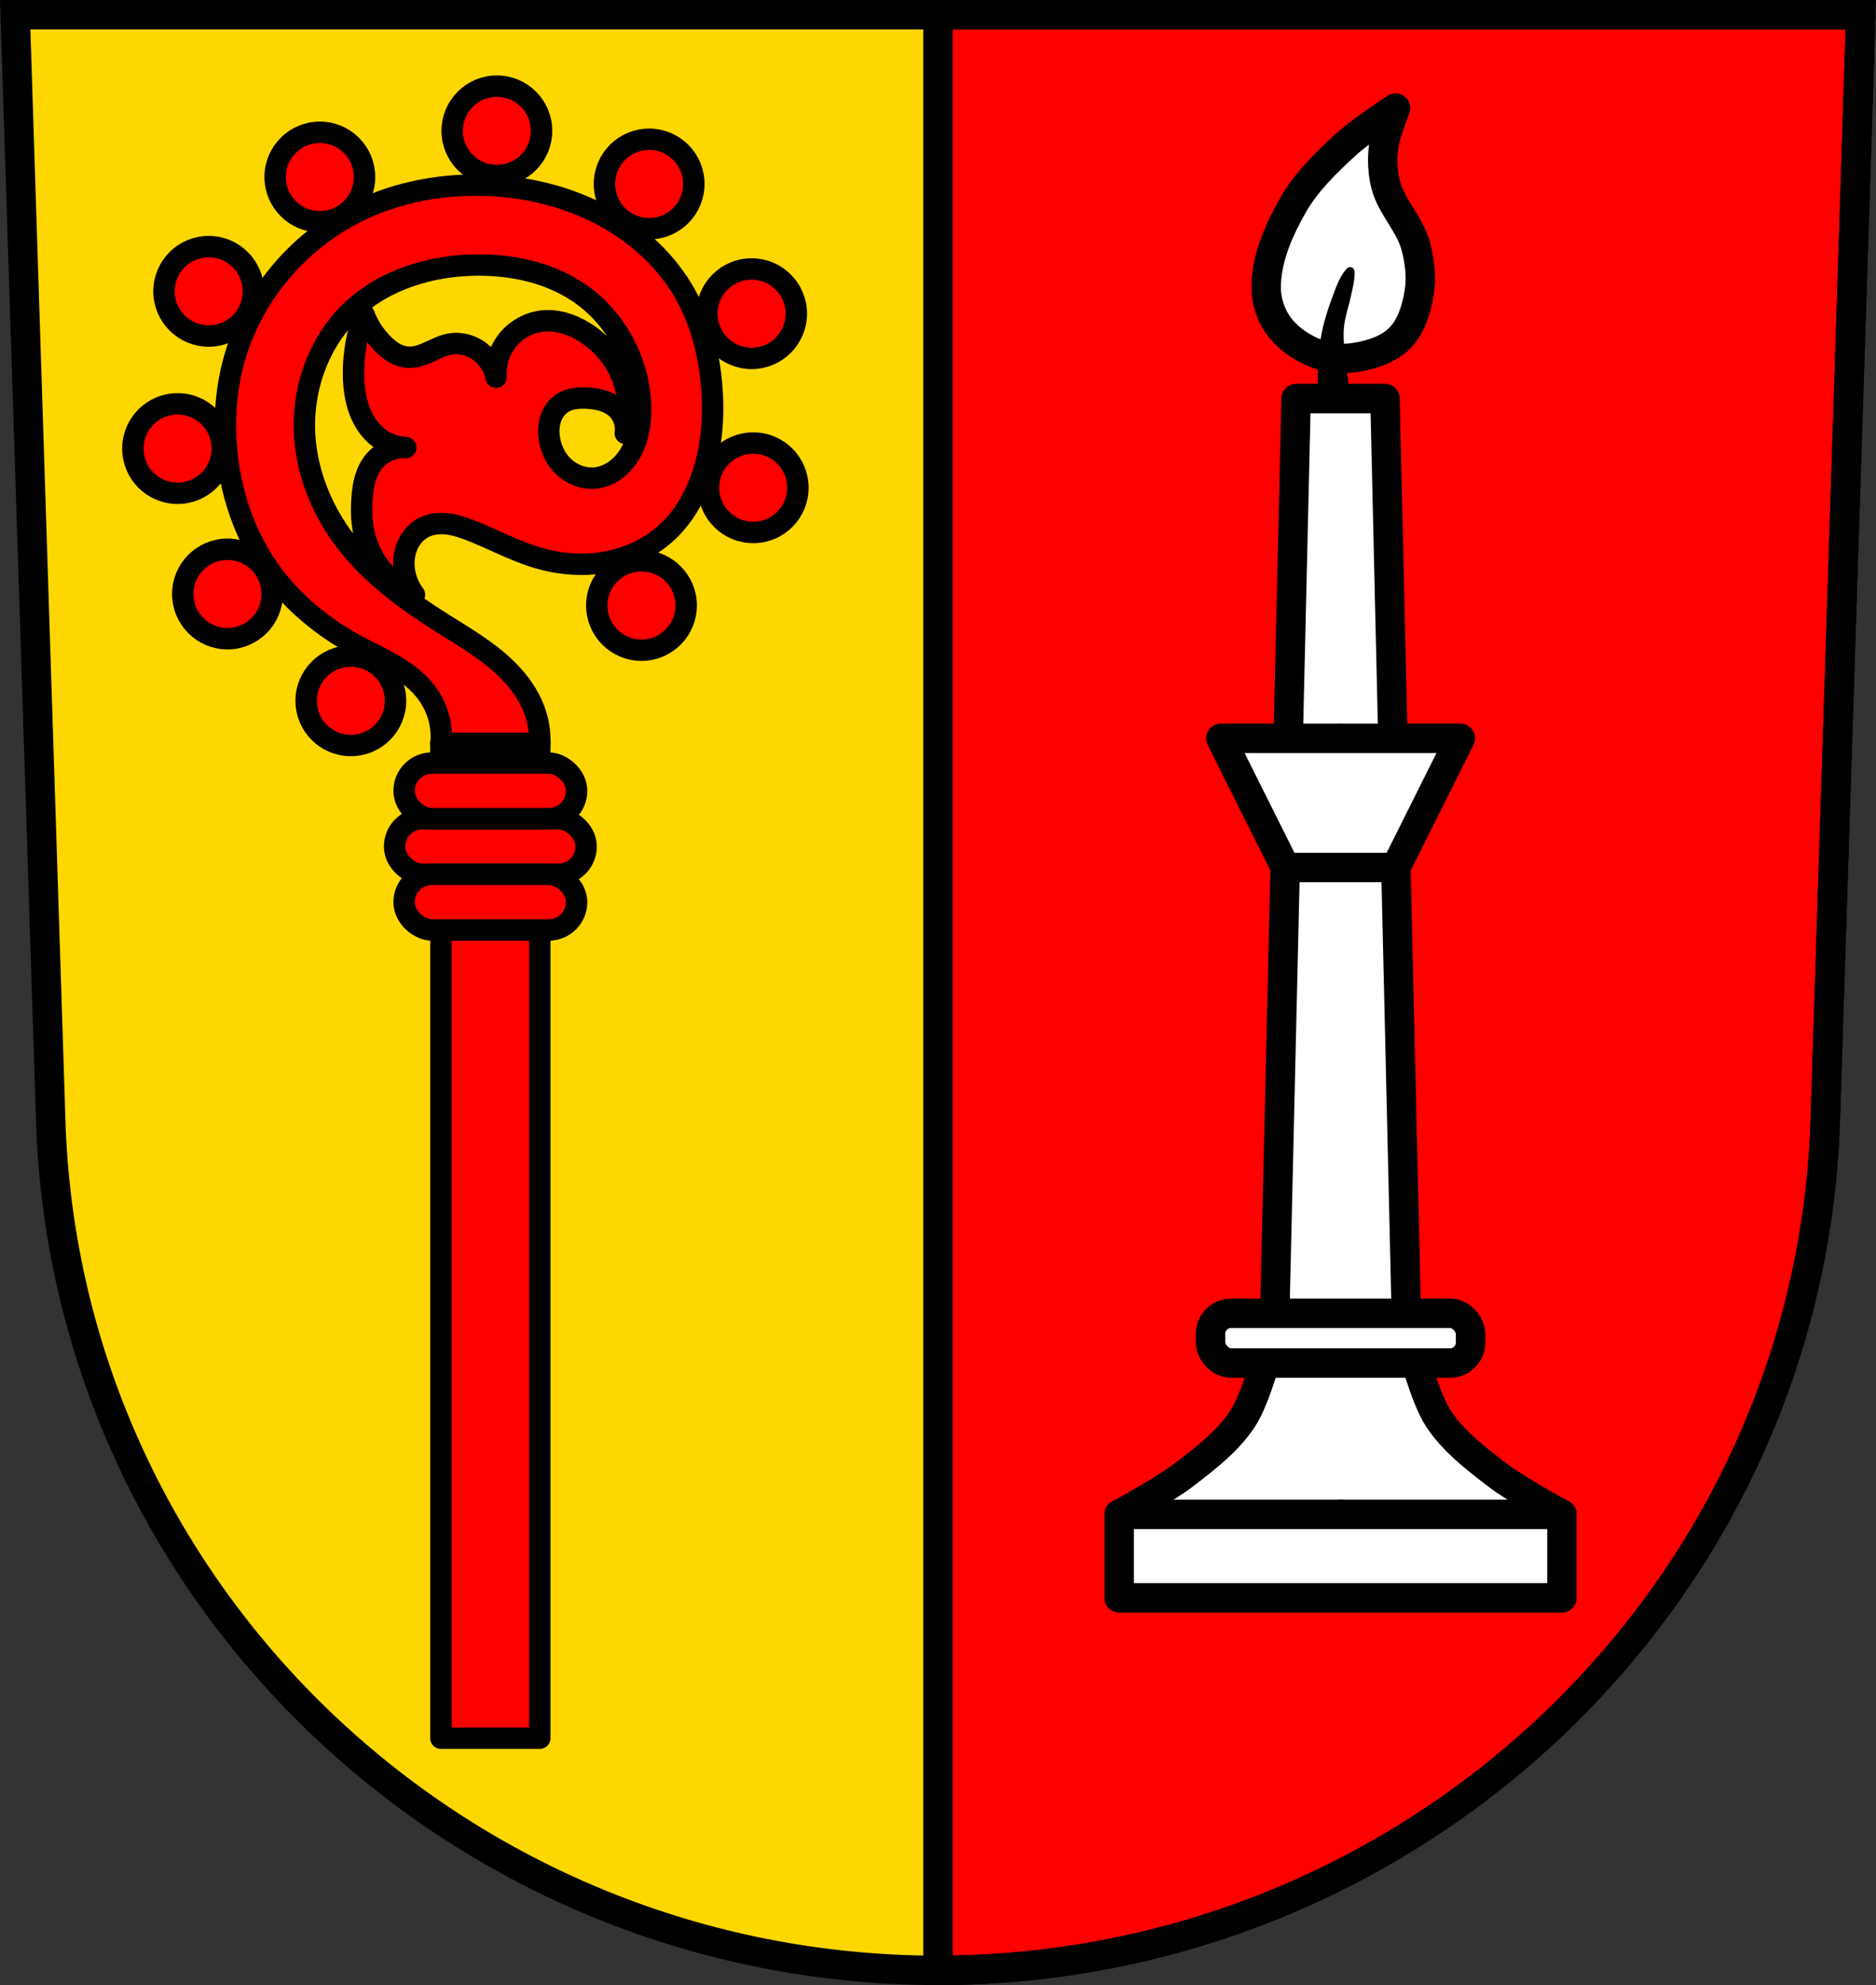 <svg xmlns="http://www.w3.org/2000/svg" width="701.33" height="741.77" viewBox="0 0 701.334 741.769"><rect x="0" y="0" width="701.334" height="741.769" fill="#333333" stroke="none"/><g transform="translate(-8.161-28.617)"><path d="m13.841 34.12l13.398 416.62c7.415 175.25 153.92 314.05 331.59 314.14 177.51-.215 324.07-139.06 331.59-314.14l13.398-416.62h-344.98z" fill="#ffd700" fill-rule="evenodd"/><g stroke="#000"><g stroke-width="11"><path d="m350.67 5.5v730.77c177.51-.215 324.07-139.06 331.59-314.14l13.398-416.62h-344.98z" transform="translate(8.161 28.617)" fill="#f00" stroke-linejoin="round" stroke-linecap="round"/><g fill-rule="evenodd"><path d="m13.841 34.12l13.398 416.62c7.415 175.25 153.92 314.05 331.59 314.14 177.51-.215 324.07-139.06 331.59-314.14l13.398-416.62h-344.98z" fill="none"/><g fill="#fff" stroke-linejoin="round"><path d="m492.71 177.55l-8.266 354.52 24.873 5.879-.696-15.11.696-.266.696.266-.696 15.11 24.873-5.879-8.266-354.52h-16.607-16.607zm16.607 126.95l10.307 9.768-1.127 24.445h-9.18-9.18l-1.127-24.445 10.307-9.768z"/><path d="m482.64 532.07c0 0-4.732 18.75-9.947 26.68-5.507 8.373-13.768 14.685-21.707 20.801-7.557 5.821-24.418 14.924-24.418 14.924l34.818 14.471 47.936-14.471 47.934 14.471 34.82-14.471c0 0-16.862-9.102-24.42-14.924-7.939-6.115-16.198-12.429-21.705-20.801-5.216-7.93-9.949-26.68-9.949-26.68h-26.68z"/></g></g><g fill="#fff" stroke-linejoin="round"><g stroke-linecap="round"><path d="m426.57 594.48h165.51v31.2h-165.51z"/><rect width="97.22" height="18.611" x="460.71" y="519.34" rx="7.688"/></g><g fill-rule="evenodd"><path d="m464.55 304.5l24.14 48.28h20.629 20.629l24.14-48.28h-44.768z"/><path d="m529.9 69.01c0 0-12.9 8.386-18.541 13.566-7.436 6.829-14.917 14.05-19.897 22.837-5.279 9.309-9.908 19.823-9.949 30.524-.019 4.982 1.618 10.197 4.522 14.245 3.489 4.862 8.877 8.499 14.471 10.627 4.528 1.722 9.688 2.128 14.471 1.357 5.931-.956 12.279-2.967 16.506-7.235 4.324-4.367 6.236-10.894 7.235-16.958.958-5.818.206-11.951-1.357-17.636-2.206-8.03-8.927-14.342-11.08-22.384-1.23-4.596-1.462-9.52-.904-14.245.601-5.09 4.522-14.697 4.522-14.697z"/></g></g></g><path d="m501.18 178.22c0 0-.096-15.16 1.131-22.61.942-5.72 2.685-11.314 4.748-16.732 1.144-3 2.259-6.118 4.205-8.676.389-.511.816-1.154 1.447-1.273.359-.068.808.084 1.029.374.615.811.284 2.027.232 3.043-.098 1.941-.655 3.831-1.028 5.738-.909 4.651-2.707 9.174-2.947 13.907-.425 8.404 2.713 25.1 2.713 25.1z" fill-rule="evenodd"/><g transform="translate(824.76)" fill="#f00" stroke-linejoin="round" stroke-width="8"><g stroke-linecap="round"><path transform="translate(8.161 28.617)" d="m-659.92 319.69v329.83h36.953v-329.83h-36.953z"/><path d="m-614.81 306.37h-36.953v48.32h36.953z"/><g transform="matrix(0 1 1 0 0 0)"><rect rx="10.393" y="-669.08" x="334.54" height="71.6" width="20.786"/><rect rx="10.393" y="-665.53" x="313.75" height="64.49" width="20.786"/><rect rx="10.393" y="-665.53" x="355.33" height="64.49" width="20.786"/></g></g><path d="m-614.81 306.37c.125-3.599-.358-7.219-1.421-10.659-1.724-5.576-4.948-10.613-8.883-14.923-7.275-7.97-16.804-13.441-25.938-19.19-13.447-8.459-26.558-17.964-36.24-30.557-8.439-10.974-14.06-24.23-15.279-38.02-1.542-17.477 4.435-35.78 17.06-47.968 12.459-12.03 30.29-17.363 47.612-17.411 13.212-.036 26.715 2.909 37.664 10.304 13.721 9.267 22.468 25.382 23.1 41.927.248 6.531-.771 13.308-4.264 18.832-1.419 2.244-3.236 4.252-5.416 5.766-2.181 1.514-4.731 2.522-7.375 2.762-4.27.387-8.625-1.302-11.725-4.264-2.927-2.795-4.759-6.653-5.33-10.659-.35-2.453-.238-4.998.562-7.342.8-2.345 2.32-4.478 4.413-5.804 1.346-.853 2.894-1.358 4.468-1.609 1.574-.252 3.178-.257 4.77-.167 1.987.112 3.977.375 5.873.977 1.897.602 3.703 1.556 5.141 2.931 2.446 2.339 3.674 5.888 3.198 9.238 1.952-7.376 1.314-15.41-1.777-22.385-2.865-6.467-7.8-11.982-13.857-15.634-4.686-2.826-10.202-4.567-15.634-3.908-4.794.581-9.318 3.064-12.436 6.751-3.298 3.901-4.994 9.118-4.619 14.213-.848-4.204-3.478-8.02-7.106-10.304-2.934-1.848-6.528-2.699-9.949-2.132-2.719.45-5.211 1.743-7.715 2.893-2.504 1.15-5.166 2.19-7.919 2.081-1.927-.076-3.806-.722-5.476-1.689-1.669-.967-3.14-2.247-4.473-3.641-2.927-3.059-5.237-6.706-6.751-10.659-2.592 7.03-3.922 14.532-3.908 22.03.012 6.282 1.026 12.737 4.264 18.12 1.612 2.68 3.768 5.056 6.396 6.751 2.643 1.705 5.741 2.697 8.883 2.843-4.393-.272-8.868 1.627-11.725 4.974-1.608 1.884-2.703 4.167-3.407 6.542-.703 2.375-1.028 4.846-1.212 7.316-.365 4.878-.188 9.84 1.066 14.568 2.514 9.478 9.534 17.654 18.522 21.572-2.532-3.308-3.944-7.458-3.954-11.623-.007-2.706.575-5.432 1.835-7.827 1.26-2.395 3.216-4.446 5.627-5.675 2.671-1.362 5.787-1.673 8.766-1.329 2.979.344 5.849 1.31 8.644 2.395 8.473 3.29 16.509 7.735 25.23 10.304 6.864 2.023 14.1 2.845 21.23 2.167 10.144-.965 20.07-5.09 27.451-12.12 5.717-5.443 9.786-12.462 12.436-19.898 3.83-10.748 4.779-22.378 3.908-33.755-.977-12.766-4.278-25.497-10.832-36.495-8.949-15.02-23.668-26.15-39.978-32.436-11.526-4.446-23.889-6.614-36.24-6.751-15.13-.168-30.387 2.744-44.06 9.238-12.44 5.909-23.467 14.755-31.978 25.583-7.04 8.959-12.375 19.277-15.462 30.25-2.997 10.655-3.868 21.865-2.969 32.896 1.357 16.663 6.844 33.11 16.654 46.649 8.301 11.455 19.531 20.636 31.978 27.359 8.729 4.715 18.376 8.491 24.872 15.989 2.835 3.273 4.958 7.178 6.04 11.37.776 3.01 1.018 6.149.711 9.238h36.953z" fill-rule="evenodd"/><g stroke-linecap="round" transform="scale(-1 1)"><circle cx="535.61" cy="145.83" r="16.711"/><circle cx="535.01" cy="210.87" r="16.711"/><circle cx="573.92" cy="97.36" r="16.711"/><circle cx="630.85" cy="77.51" r="16.711"/><circle cx="697.03" cy="94.76" r="16.711"/><circle cx="738.58" cy="137.47" r="16.711"/><circle cx="750.21" cy="196.23" r="16.711"/><circle cx="731.56" cy="250.57" r="16.711"/><circle cx="685.44" cy="290.48" r="16.711"/><circle cx="576.78" cy="254.86" r="16.711"/></g></g></g></g></svg>